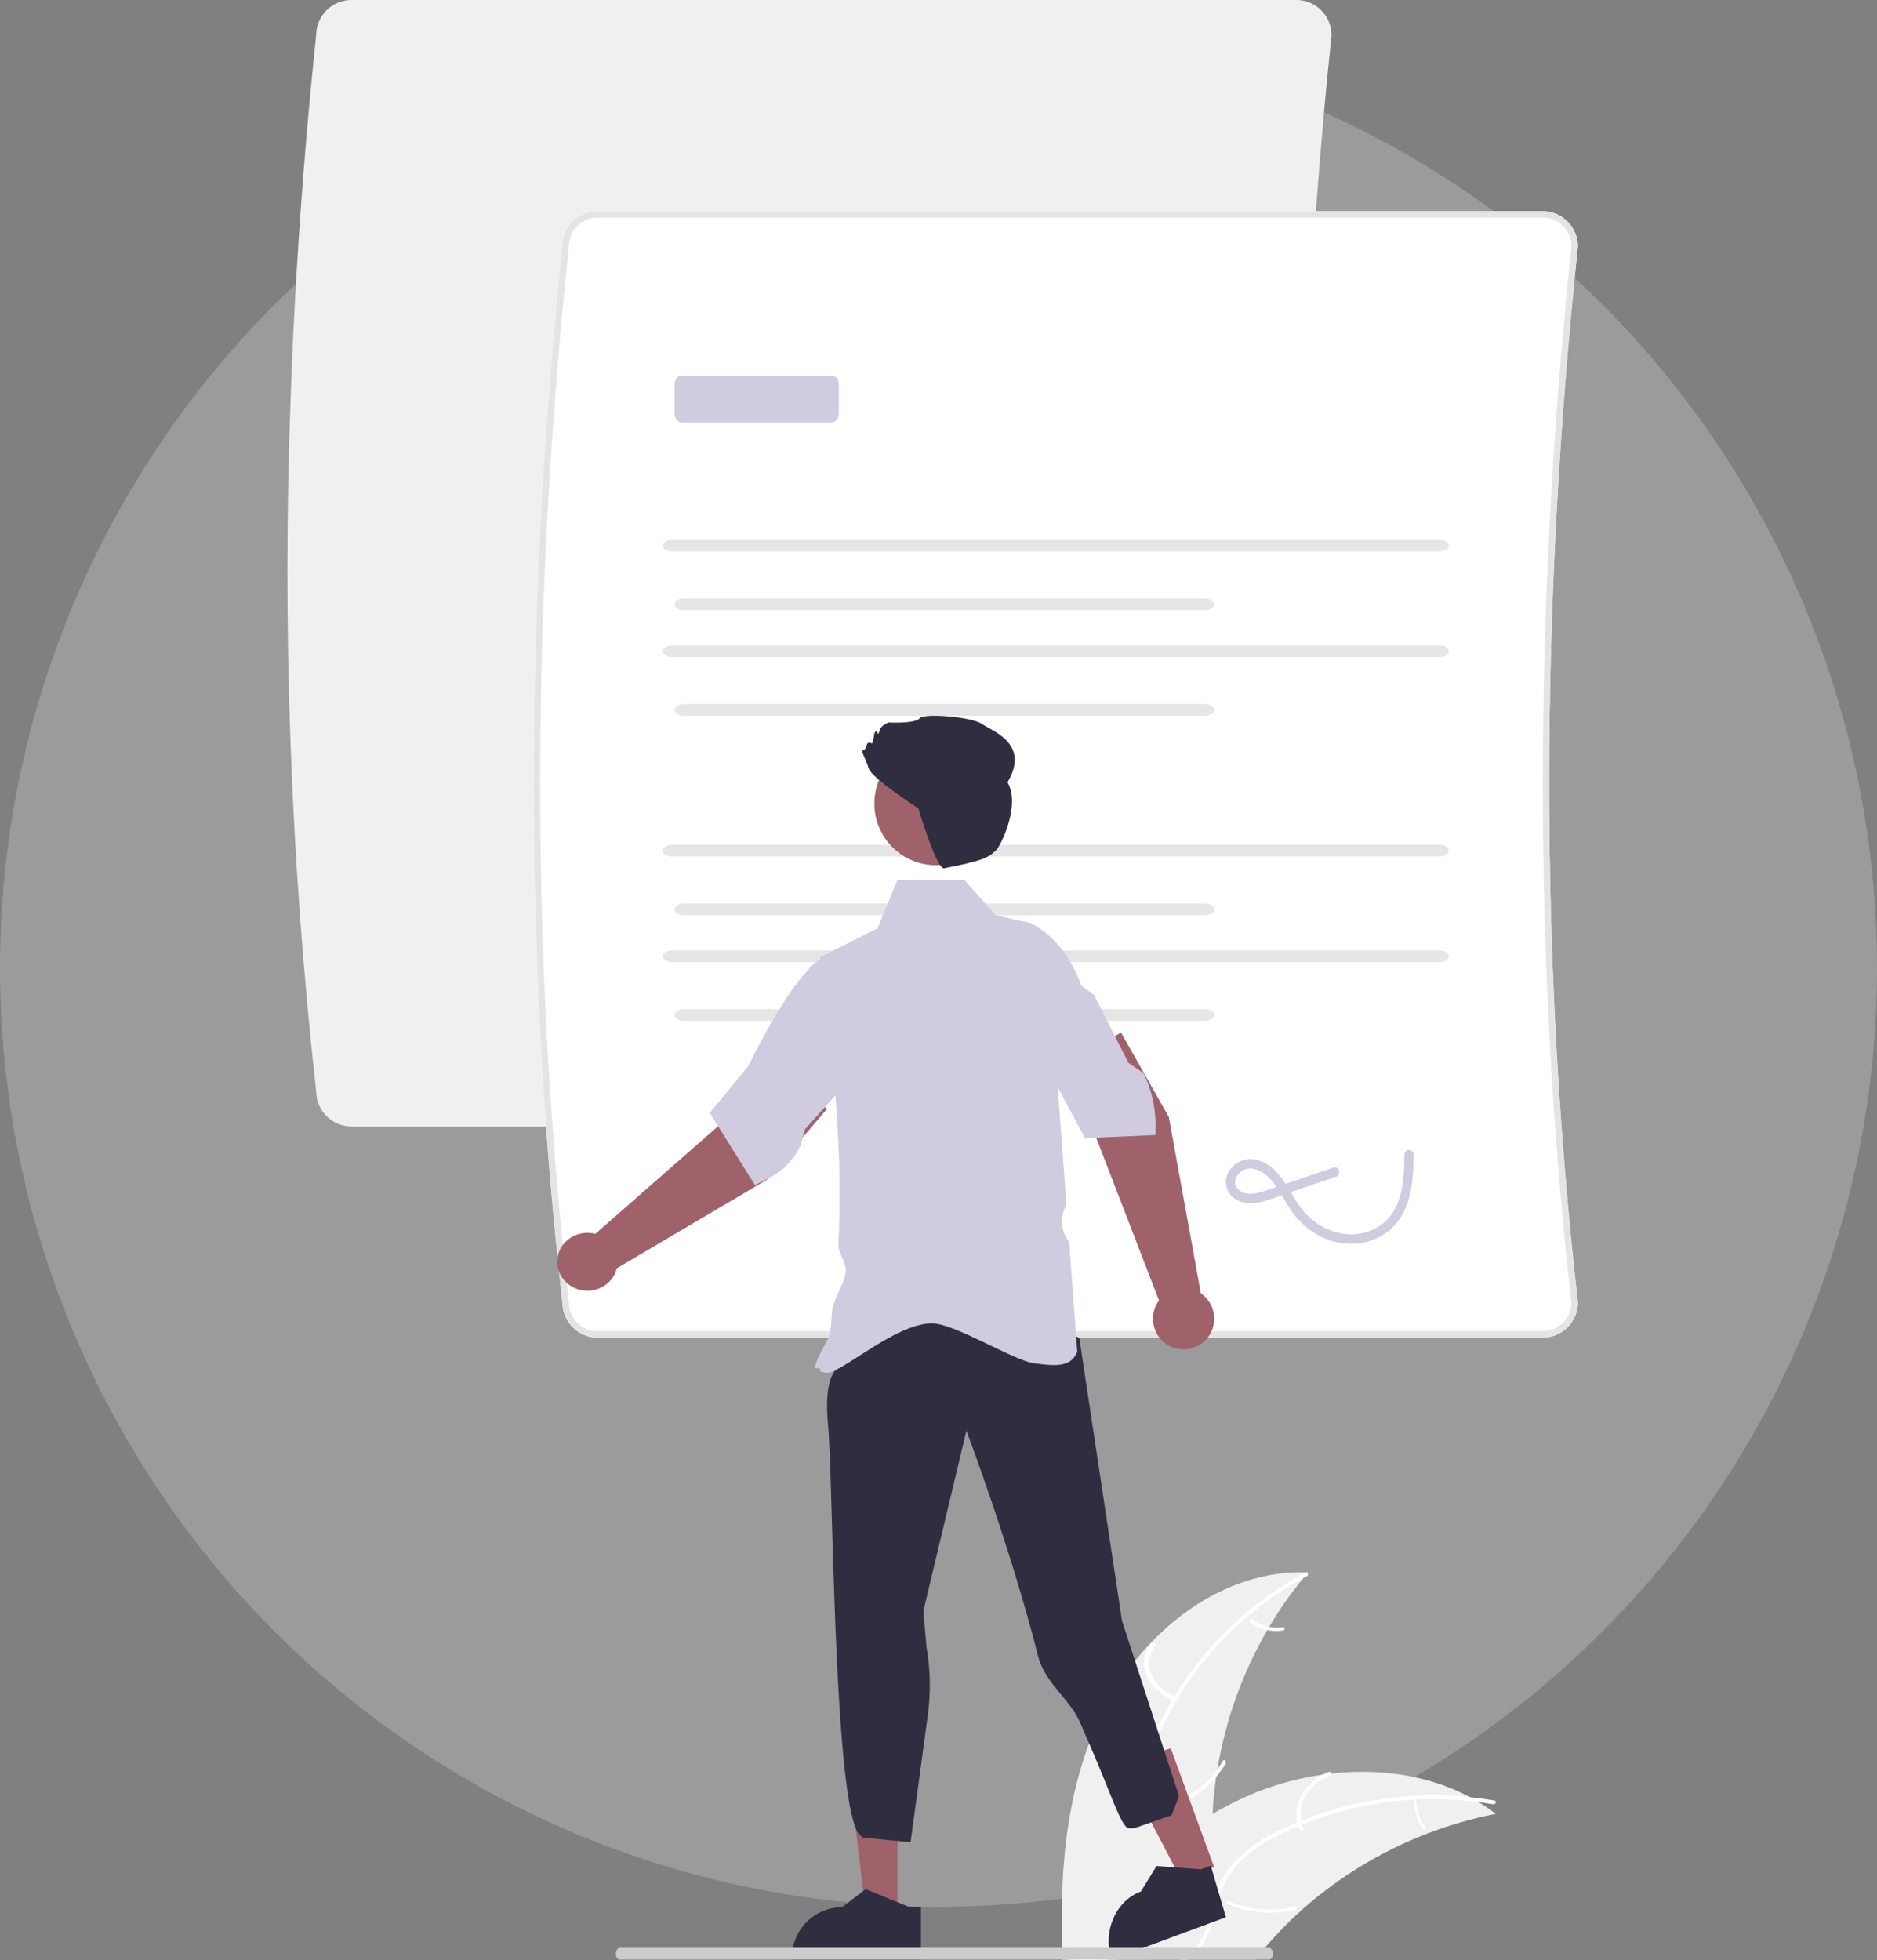 <?xml version="1.0" encoding="utf-8"?>
<!-- Generator: Adobe Illustrator 16.0.0, SVG Export Plug-In . SVG Version: 6.00 Build 0)  -->
<!DOCTYPE svg PUBLIC "-//W3C//DTD SVG 1.1//EN" "http://www.w3.org/Graphics/SVG/1.1/DTD/svg11.dtd">
<svg version="1.1" id="Layer_1" xmlns="http://www.w3.org/2000/svg" xmlns:xlink="http://www.w3.org/1999/xlink" x="0px" y="0px"
	 width="160px" height="167.05px" viewBox="0 -2.5 160 167.05" enable-background="new 0 -2.5 160 167.05" xml:space="preserve">
<rect x="0" y="-2.5" width="160" height="167.05" fill="#808080" stroke="none"/>
<title>Oval@2x</title>
<g id="Category-Landing-Page" opacity="0.215">
	<g id="T002-category-XL" transform="translate(-474, -860)">
		<circle id="Oval" fill="#FFFFFF" cx="554" cy="940" r="80"/>
	</g>
</g>
<g>
	<title>undraw_contract_re_ves9</title>
	<g id="Category-Landing-Page_1_">
		<g id="T002-category-XL_1_" transform="translate(-505, -1431)">
			<g id="undraw_contract_re_ves9" transform="translate(509, 1433)">
				<path id="Path_259_" fill="#F0F0F0" d="M107.501,129.51c-0.083,0.097-0.166,0.196-0.247,0.295
					c-1.121,1.341-2.134,2.773-3.028,4.283c-0.072,0.116-0.142,0.234-0.206,0.351c-2.118,3.649-3.56,7.671-4.252,11.862
					c-0.155,0.949-0.272,1.902-0.351,2.861c-0.056,0.738-0.09,1.479-0.102,2.219c-0.043,3.109,0.225,6.568-1.721,8.944
					c-0.52,0.626-1.154,1.139-1.867,1.511c-0.537,0.286-1.104,0.508-1.691,0.658h-6.065c-0.306-0.047-0.61-0.096-0.916-0.146
					c-0.008,0-0.016-0.003-0.023-0.003l-0.062,0.021l-0.367,0.127l-0.016,0.006v-0.006c0-0.011,0-0.021-0.003-0.033
					c0.001-0.02,0-0.04-0.002-0.061v-0.002c-0.003-0.056-0.006-0.107-0.006-0.163l-0.008-0.146c0,0-0.003-0.004,0-0.004
					c-0.003-0.082-0.008-0.164-0.011-0.25c-0.281-7.194,0.404-14.628,3.7-20.962c1.131-2.17,2.586-4.144,4.313-5.846
					c0.01-0.011,0.021-0.021,0.032-0.03c3.428-3.368,7.858-5.57,12.536-5.496C107.26,129.502,107.38,129.504,107.501,129.51z"/>
				<path id="Path_258_" fill="#FFFFFF" d="M107.408,129.824c-5.284,2.803-9.579,7.254-12.275,12.721
					c-0.601,1.167-1.021,2.424-1.242,3.725c-0.177,1.275-0.02,2.576,0.455,3.767c0.421,1.12,0.977,2.214,1.127,3.42
					c0.138,1.251-0.249,2.503-1.061,3.441c-0.971,1.183-2.296,1.935-3.616,2.623c-1.466,0.765-2.999,1.535-4.018,2.917
					c-0.123,0.168-0.367-0.039-0.244-0.207c1.771-2.404,4.889-2.93,7.013-4.885c0.99-0.913,1.722-2.14,1.639-3.553
					c-0.072-1.235-0.645-2.365-1.08-3.494c-0.479-1.155-0.677-2.414-0.577-3.666c0.157-1.309,0.528-2.58,1.099-3.76
					c1.242-2.678,2.884-5.137,4.865-7.287c2.248-2.469,4.889-4.52,7.807-6.068C107.479,129.422,107.588,129.729,107.408,129.824
					L107.408,129.824z"/>
				<path id="Path_257_" fill="#FFFFFF" d="M96.122,140.473c-2.452-1.091-3.313-3.161-2.031-4.891
					c0.127-0.169,0.542-0.051,0.416,0.119c-1.198,1.609-0.391,3.539,1.903,4.546C96.651,140.354,96.361,140.578,96.122,140.473
					L96.122,140.473z"/>
				<path id="Path_256_" fill="#FFFFFF" d="M95.624,149.133c1.837-0.403,3.488-1.676,4.624-3.563
					c0.112-0.188,0.334,0.045,0.222,0.231c-1.185,1.963-2.904,3.282-4.818,3.696C95.47,149.536,95.442,149.172,95.624,149.133
					L95.624,149.133z"/>
				<path id="Path_255_" fill="#FFFFFF" d="M102.798,133.532c0.645,0.532,1.588,0.774,2.51,0.646
					c0.232-0.033,0.268,0.253,0.036,0.286c-1.02,0.139-2.06-0.127-2.778-0.71c-0.075-0.051-0.087-0.14-0.025-0.201
					C102.604,133.491,102.72,133.482,102.798,133.532L102.798,133.532z"/>
				<path id="Path_254_" fill="#F0F0F0" d="M123.501,150.085c-0.128,0.026-0.255,0.052-0.386,0.081h-0.002
					c-1.735,0.357-3.438,0.847-5.09,1.464c-0.128,0.047-0.255,0.095-0.382,0.144h-0.003c-3.938,1.52-7.547,3.715-10.645,6.475
					c-0.011,0.01-0.022,0.018-0.033,0.029c-0.007,0.007-0.014,0.014-0.022,0.021l-0.014,0.013c-1.229,1.104-2.368,2.292-3.408,3.557
					c0,0.004-0.003,0.006-0.006,0.008c-0.166,0.205-0.335,0.41-0.501,0.619H86.586l-0.017,0.006v-0.006h-0.068
					c0-0.002,0.002-0.005,0.005-0.008c0-0.002,0.003-0.002,0.003-0.005c0.02-0.026,0.039-0.052,0.056-0.075v-0.004
					c0.004-0.008,0.01-0.015,0.017-0.021c0.017-0.026,0.036-0.047,0.05-0.071c0.11-0.146,0.219-0.296,0.329-0.443
					c0.18-0.243,0.363-0.487,0.549-0.729c0-0.001,0-0.002,0-0.002c0.001,0,0.002-0.001,0.002-0.001v-0.003
					c0.003-0.002,0.003-0.005,0.006-0.008l0.006-0.005c2.284-2.995,4.854-5.839,7.798-8.221c0.088-0.073,0.177-0.147,0.271-0.216
					c1.333-1.067,2.757-2.03,4.257-2.877c0.819-0.459,1.664-0.881,2.533-1.264c2.243-0.979,4.634-1.619,7.086-1.895h0.006
					c0.005,0,0.011-0.003,0.02-0.003c0.008,0,0.014-0.003,0.02-0.003c4.876-0.535,9.874,0.407,13.698,3.225
					C123.31,149.94,123.403,150.012,123.501,150.085z"/>
				<path id="Path_253_" fill="#FFFFFF" d="M86.516,162.548h0.077v0.002l0.019-0.002h4.89c-1.458-0.081-2.912-0.144-4.369-0.053
					c-0.033,0.002-0.064,0.004-0.099,0.007c-0.147,0.009-0.296,0.021-0.443,0.034c-0.009,0.001-0.021,0.002-0.031,0.003
					c-0.013,0.001-0.025,0.003-0.036,0.006c-0.008,0-0.016,0.002-0.021,0.003H86.516z"/>
				<path id="Path_252_" fill="#FFFFFF" d="M123.286,149.269c-0.104-0.017-0.206-0.037-0.311-0.052h-0.003
					c-2.176-0.355-4.385-0.467-6.585-0.333c-0.11,0.006-0.224,0.015-0.336,0.021c-3.055,0.213-6.059,0.898-8.904,2.031
					c-0.003,0-0.003,0-0.003,0.003c-0.031,0.011-0.062,0.022-0.09,0.034c-0.663,0.269-1.317,0.563-1.958,0.879
					c-1.225,0.571-2.353,1.332-3.342,2.255c-0.792,0.783-1.392,1.74-1.751,2.795c-0.037,0.107-0.074,0.212-0.107,0.319
					c-0.025,0.085-0.051,0.173-0.076,0.258c-0.333,1.184-0.539,2.433-1.153,3.516c-0.172,0.302-0.38,0.58-0.621,0.83
					c-0.249,0.26-0.529,0.486-0.835,0.676h-0.71c0.389-0.168,0.749-0.396,1.068-0.676c0.248-0.215,0.466-0.463,0.646-0.737
					c0.7-1.057,0.914-2.346,1.241-3.547c0.054-0.194,0.11-0.384,0.172-0.573c0.326-1.037,0.871-1.99,1.6-2.795
					c0.938-0.971,2.034-1.774,3.24-2.377c0.762-0.401,1.544-0.766,2.347-1.091c0.104-0.046,0.209-0.085,0.313-0.124
					c5.069-1.978,10.574-2.559,15.943-1.685c0.104,0.014,0.206,0.034,0.311,0.051C123.594,148.982,123.497,149.305,123.286,149.269z
					"/>
				<path id="Path_251_" fill="#FFFFFF" d="M106.756,151.393c-0.776-1.891,0.267-3.953,2.465-4.875
					c0.216-0.089,0.399,0.176,0.184,0.266c-2.05,0.854-3.018,2.78-2.282,4.538C107.199,151.506,106.832,151.576,106.756,151.393
					L106.756,151.393z"/>
				<path id="Path_250_" fill="#FFFFFF" d="M100.729,157.516c1.726,0.758,3.722,0.934,5.592,0.492
					c0.186-0.044,0.256,0.203,0.07,0.248c-1.947,0.456-4.024,0.27-5.817-0.523C100.403,157.657,100.56,157.44,100.729,157.516
					L100.729,157.516z"/>
				<path id="Path_249_" fill="#FFFFFF" d="M116.685,148.659c0.054,1.056,0.343,1.98,0.77,2.461c0.107,0.12,0.009,0.476-0.098,0.355
					c-0.47-0.535-0.79-1.554-0.854-2.719c-0.011-0.11,0.02-0.221,0.068-0.251C116.622,148.479,116.672,148.548,116.685,148.659
					L116.685,148.659z"/>
				<path id="Path_248_" fill="#F0F0F0" d="M107.076,40.723c0.073-9.004,0.441-18.096,1.103-27.274
					c0.012-0.183,0.025-0.362,0.039-0.544c0.349-4.778,0.776-9.574,1.283-14.387v-0.027c-0.002-1.652-1.346-2.991-3.004-2.992
					h-80.54c-1.652,0.003-2.993,1.333-3.004,2.978C22.255,5.105,21.708,11.7,21.31,18.263c-0.017,0.215-0.027,0.427-0.038,0.642
					c-0.196,3.245-0.353,6.481-0.47,9.709c-0.008,0.19-0.017,0.381-0.019,0.571c-0.746,19.806-0.021,39.641,2.17,59.341
					c0.012,1.645,1.353,2.972,3.004,2.975h80.54c1.658-0.001,3.002-1.34,3.004-2.992v-0.029c-0.396-3.5-0.744-7.022-1.043-10.568
					c-0.044-0.519-0.087-1.039-0.129-1.558c-0.207-2.554-0.389-5.117-0.543-7.691c-0.033-0.52-0.063-1.039-0.09-1.558
					c-0.293-5.151-0.483-10.342-0.574-15.572c-0.011-0.52-0.019-1.036-0.027-1.558c-0.032-2.554-0.042-5.117-0.029-7.691
					C107.065,41.762,107.068,41.243,107.076,40.723z"/>
				<path id="Path_247_" fill="#FFFFFF" d="M130.501,16.492c-0.002-1.652-1.346-2.991-3.004-2.992H46.948
					c-1.652,0.003-2.993,1.333-3.004,2.978c-2.72,25.828-3.17,51.198-1.349,75.617c0.221,3.021,0.479,6.027,0.775,9.019
					c0.158,1.602,0.327,3.199,0.505,4.791c0.022,0.207,0.044,0.414,0.068,0.621c0.012,1.645,1.353,2.972,3.004,2.975h80.549
					c1.658-0.001,3.002-1.34,3.004-2.992v-0.029c-3.258-28.765-3.258-59.03,0-89.96V16.492z"/>
				<path id="Shape_9_" fill="#E4E4E4" d="M130.501,16.492c-0.002-1.652-1.346-2.991-3.004-2.992H46.948
					c-1.652,0.003-2.993,1.333-3.004,2.978c-2.72,25.828-3.17,51.198-1.349,75.617c0.221,3.021,0.479,6.027,0.775,9.019
					c0.158,1.602,0.327,3.199,0.505,4.791c0.022,0.207,0.044,0.414,0.068,0.621c0.012,1.645,1.353,2.972,3.004,2.975h80.549
					c1.658-0.001,3.002-1.34,3.004-2.992v-0.029c-3.258-28.765-3.258-59.03,0-89.96V16.492z M129.954,106.525
					c-0.01,1.344-1.106,2.43-2.457,2.431H46.948c-1.356-0.002-2.455-1.097-2.458-2.448v-0.029c-0.019-0.174-0.038-0.351-0.057-0.525
					c-0.188-1.664-0.364-3.332-0.527-5.006c-0.286-2.935-0.541-5.885-0.762-8.853c-1.821-24.405-1.373-49.759,1.346-75.576v-0.027
					c0.003-1.351,1.102-2.446,2.458-2.448h80.549c1.352,0,2.449,1.088,2.457,2.434C126.697,47.432,126.697,77.73,129.954,106.525z"
					/>
				<path id="a974c3de-8d03-408b-a459-3ce6ba461bdb-85_9_" fill="#E6E6E6" d="M53.281,41.5c-0.432,0.001-0.78,0.225-0.78,0.5
					s0.349,0.499,0.78,0.5h65.439c0.432-0.001,0.781-0.225,0.781-0.5s-0.35-0.499-0.781-0.5H53.281z"/>
				<path id="e9133026-9528-4ac3-aa69-83f109aff1e3-86_9_" fill="#E6E6E6" d="M54.281,46.5c-0.432,0-0.78,0.224-0.78,0.5
					s0.349,0.5,0.78,0.5H98.72c0.432,0,0.781-0.224,0.781-0.5s-0.35-0.5-0.781-0.5H54.281z"/>
				<path id="a406ca83-8296-4426-a4ed-8cd27cbcb96b-87_9_" fill="#E6E6E6" d="M53.281,50.5c-0.432,0-0.78,0.224-0.78,0.5
					s0.349,0.5,0.78,0.5h65.439c0.432,0,0.781-0.224,0.781-0.5s-0.35-0.5-0.781-0.5H53.281z"/>
				<path id="be321b5a-3e39-41eb-b9b2-711d73db0143-88_9_" fill="#E6E6E6" d="M54.281,55.5c-0.432,0.001-0.78,0.225-0.78,0.5
					s0.349,0.499,0.78,0.5H98.72c0.432-0.001,0.781-0.225,0.781-0.5s-0.35-0.499-0.781-0.5H54.281z"/>
				<path id="a5a7e885-834f-470d-9162-1a1fa51c1163-89_9_" fill="#E6E6E6" d="M53.281,67.5c-0.432,0.001-0.78,0.225-0.78,0.5
					s0.349,0.499,0.78,0.5h65.439c0.432-0.001,0.781-0.225,0.781-0.5s-0.35-0.499-0.781-0.5H53.281z"/>
				<path id="a5fcdb43-4805-483f-9462-6a7e4850dca6-90_9_" fill="#E6E6E6" d="M54.281,72.5c-0.432,0-0.78,0.224-0.78,0.5
					s0.349,0.5,0.78,0.5H98.72c0.432,0,0.781-0.224,0.781-0.5s-0.35-0.5-0.781-0.5H54.281z"/>
				<path id="b765b6a8-7afa-43c2-95d1-39dcbde99f83-91_9_" fill="#E6E6E6" d="M53.281,76.5c-0.432,0-0.78,0.224-0.78,0.5
					s0.349,0.5,0.78,0.5h65.439c0.432,0,0.781-0.224,0.781-0.5s-0.35-0.5-0.781-0.5H53.281z"/>
				<path id="e421dd9d-74a5-4920-9c7d-c121b8cd01e8-92_9_" fill="#E6E6E6" d="M54.281,81.5c-0.432,0.001-0.78,0.225-0.78,0.5
					s0.349,0.499,0.78,0.5H98.72c0.432-0.001,0.781-0.225,0.781-0.5s-0.35-0.499-0.781-0.5H54.281z"/>
				<path id="ea3081fc-4e36-4189-92a3-e6d1b5b4a040-93_9_" fill="#D0CBDE" d="M66.876,31.5H54.124c-0.345,0-0.623-0.339-0.623-0.758
					v-2.484c0-0.418,0.278-0.757,0.623-0.758h12.753c0.345,0,0.623,0.339,0.624,0.758v2.484C67.5,31.161,67.221,31.5,66.876,31.5z"
					/>
				<path id="Path_246_" fill="#D0CBDE" d="M109.673,95.008l-3.692,1.25c-0.615,0.209-1.23,0.418-1.847,0.626
					c-0.569,0.192-1.187,0.421-1.796,0.338c-0.422-0.058-0.902-0.306-1.034-0.75c-0.124-0.421,0.14-0.86,0.458-1.109
					c0.882-0.687,1.996,0.013,2.62,0.724c0.764,0.869,1.195,1.992,1.912,2.903c0.638,0.816,1.445,1.476,2.365,1.931
					c1.827,0.883,4.057,0.789,5.687-0.499c1.946-1.538,2.145-4.204,2.155-6.53c-0.008-0.218-0.183-0.391-0.396-0.391
					s-0.388,0.173-0.395,0.391c-0.01,2.108-0.127,4.692-2.003,6.012c-1.797,1.264-4.158,0.928-5.813-0.418
					c-0.922-0.75-1.488-1.729-2.094-2.742c-0.591-0.988-1.325-1.947-2.437-2.332c-0.983-0.365-2.082,0.027-2.629,0.941
					c-0.246,0.422-0.302,0.934-0.153,1.401c0.147,0.468,0.484,0.849,0.926,1.044c1.289,0.629,2.764-0.108,4.006-0.529l4.369-1.479
					C110.363,95.626,110.157,94.844,109.673,95.008L109.673,95.008z"/>
				<polygon id="Path_245_" fill="#9F616A" points="99.501,154.635 96.588,155.5 91.501,145.777 95.799,144.5 				"/>
				<path id="Path_244_" fill="#2F2E41" d="M100.152,157.711l-0.174-0.592l-0.458-1.559l-0.312-1.061l-0.853,0.314L98.18,154.8
					l-2.341-0.177l-0.312-0.023l-0.463-0.035l-0.479-0.038l-1.335,2.177h-0.003c-1.009,0.367-1.843,1.174-2.317,2.236
					c-0.029,0.064-0.055,0.129-0.081,0.193c-0.064,0.156-0.119,0.318-0.164,0.482c-0.202,0.715-0.239,1.475-0.108,2.209
					c0.033,0.182,0.076,0.361,0.127,0.539l0.008,0.029l0.031,0.107l0.188-0.07l1.642-0.605l5.753-2.124l1.141-0.423l0.352-0.131
					h0.002l0.682-0.25L100.152,157.711z"/>
				<polygon id="Path_243_" fill="#9F616A" points="72.5,158.5 69.79,158.5 68.5,147.5 72.5,147.5 				"/>
				<path id="Path_242_" fill="#2F2E41" d="M68.701,109.891l-1.215,2.191c0,0-1.334,0.381-0.898,4.92
					c0.309,3.205,0.408,17.557,1.184,26.881c0.322,3.881,0.763,6.891,1.383,7.863l0.382,0.356l3.987,0.397l0.101-0.037l1.464-10.789
					c0.263-1.936,0.224-3.904-0.116-5.828l0,0l-0.265-3.037l3.671-15.378c0,0,3.738,9.856,6.119,19.243
					c0.573,2.26,2.751,3.697,3.577,5.637c0.276,0.648,0.548,1.279,0.813,1.883c1.746,3.978,2.621,6.873,3.283,7.113H92.7
					l3.176-1.104l0.625-1.639l-4.859-14.928l-3.638-24.102C81.071,105.646,74.569,105.213,68.701,109.891z"/>
				<path id="Path_241_" fill="#D0CBDE" d="M87.779,78.541c-0.246-0.545-0.535-1.07-0.865-1.569
					c-0.754-1.182-1.802-2.146-3.039-2.795l-1.072-0.238l-1.921-0.427l-1.013-1.142L78.21,70.5h-5.714l-0.765,1.87l-0.643,1.568
					l-0.274,0.668l-4.893,2.461c-0.003,0-0.003,0-0.005,0.002c0.064,0.493,0.129,0.983,0.192,1.47
					c0.139,1.06,0.27,2.106,0.393,3.141c0.063,0.525,0.122,1.049,0.179,1.568c0.183,1.632,0.34,3.235,0.471,4.811
					c0.117,1.407,0.211,2.795,0.28,4.162c0.171,3.104,0.184,6.216,0.038,9.322c-0.038,0.73,0.684,1.563,0.626,2.277
					c-0.095,1.166-0.99,2.201-1.148,3.315c-0.098,0.685-0.054,1.413-0.226,2.06c-0.048,0.188-0.119,0.371-0.212,0.541
					c0,0.004-0.003,0.004-0.003,0.006c-1.959,3.521-0.422,1.84-0.604,2.631l0.087,0.022c0.041,0.011,0.166,0.044,0.367,0.091
					c1.15,0.275,5.896-4.206,9.082-4.206c1.914,0,6.977,3.165,8.672,3.396c1.342,0.18,2.539,0.345,3.252-0.288
					c0.207-0.185,0.364-0.417,0.46-0.679l0.008-0.025l-0.003-0.023l-0.067-0.918l-0.041-0.547l-0.582-7.857
					c-0.664-0.828-0.801-1.964-0.354-2.928l0.12-0.254l-0.44-5.936l-0.082-1.109l-0.03-0.375v-0.003l-0.212-2.866l0.512-1.566
					v-0.002l0.996-3.051l0.511-1.568l0.321-0.986l0.022-0.065C88.329,79.912,88.088,79.212,87.779,78.541z"/>
				<path id="Path_240_" fill="#9F616A" d="M94.794,106.327l-5.663-14.67l-2.63-5.356l5.058-2.801l4.073,7.193l2.73,15.03
					c0.879,0.603,1.306,1.679,1.077,2.722c-0.228,1.041-1.064,1.841-2.114,2.018c-1.05,0.178-2.103-0.301-2.659-1.211
					S94.16,107.185,94.794,106.327L94.794,106.327z"/>
				<path id="Path_239_" fill="#D0CBDE" d="M93.483,86.965l-1.289-0.881l-1.481-2.922l-0.765-1.511l-0.481-0.949l-0.205-0.405
					l-2.316-1.669L85.382,77.5l-1.274,1.128l-0.606,0.538l0.594,2.485l0.36,1.511l0.784,3.275l2.301,4.294l0.572,1.067l0.327,0.614
					l0.003,0.005l0.045,0.082l5.813-0.256l0.183-0.008l0.01-0.438l0.005-0.158c0.003-0.079,0.003-0.158,0.003-0.237
					C94.5,89.859,94.151,88.338,93.483,86.965L93.483,86.965z"/>
				<path id="Path_238_" fill="#9F616A" d="M46.748,100.654l11.413-10.006l3.967-4.148l4.373,3.496l-5.134,6.049l-12.791,7.545
					c-0.237,0.98-1.071,1.725-2.107,1.881c-1.036,0.155-2.066-0.309-2.604-1.173s-0.475-1.954,0.159-2.756
					C44.658,100.74,45.736,100.389,46.748,100.654L46.748,100.654z"/>
				<path id="Path_237_" fill="#D0CBDE" d="M69.451,82.726l-0.023-1.548l-0.043-3.098l-0.018-1.202l-0.049-0.033
					c-0.27-0.165-0.574-0.272-0.894-0.313c-0.28-0.043-0.566-0.043-0.847,0c-0.148,0.021-0.294,0.053-0.438,0.094
					c-0.003,0-0.003,0-0.005,0.003c-0.857,0.287-1.614,0.788-2.189,1.448l-0.003,0.002c-0.867,0.963-1.636,2-2.296,3.098
					c-0.326,0.52-0.639,1.043-0.931,1.548c-1.104,1.921-1.899,3.584-1.914,3.614L56.5,90.345l0.046,0.073l0.726,1.158l2.66,4.248
					l0.422,0.676l1.079-0.537c1.257-0.627,2.248-1.635,2.811-2.857l0.384-1.373l0.143-0.156l3.678-4.105l1.053-1.178L69.451,82.726z
					"/>
				<circle id="Oval_10_" fill="#9F616A" cx="75.784" cy="63.984" r="5.252"/>
				<path id="Path_236_" fill="#2F2E41" d="M70.047,60.986c-0.24-0.83-0.723-1.541-0.481-1.541s0.361-0.592,0.361-0.592
					s0.241-0.119,0.361,0c0.121,0.119,0.241-0.83,0.241-0.83s0.12-0.355,0.241-0.119c0.12,0.237,0.12,0.119,0.241-0.237
					c0.12-0.355,0.723-0.593,0.723-0.593s2.29,0.119,2.651-0.355s4.459-0.119,5.303,0.474c0.844,0.592,4.168,1.652,2.195,4.976
					c1.127,1.939-0.556,5.398-0.99,5.809c-0.688,0.649-1.163,0.883-4.416,1.52c-0.637,0.125-2.201-5.112-2.201-5.112
					S70.289,61.816,70.047,60.986z"/>
				<path id="Path_235_" fill="#2F2E41" d="M73.54,158.039l-0.172-0.07l-3.101-1.275l-0.476-0.193l-2.009,1.539H67.78
					c-2.363,0.002-4.278,1.936-4.279,4.32v0.141h11v-4.461H73.54z"/>
				<path id="Path_234_" fill="#CCCCCC" d="M104.501,161.998c0,0.133-0.034,0.26-0.095,0.354c-0.061,0.095-0.144,0.148-0.229,0.148
					H48.826c-0.18,0-0.325-0.224-0.325-0.5s0.146-0.5,0.325-0.5h55.351C104.355,161.5,104.501,161.723,104.501,161.998
					L104.501,161.998z"/>
			</g>
		</g>
	</g>
</g>
</svg>
